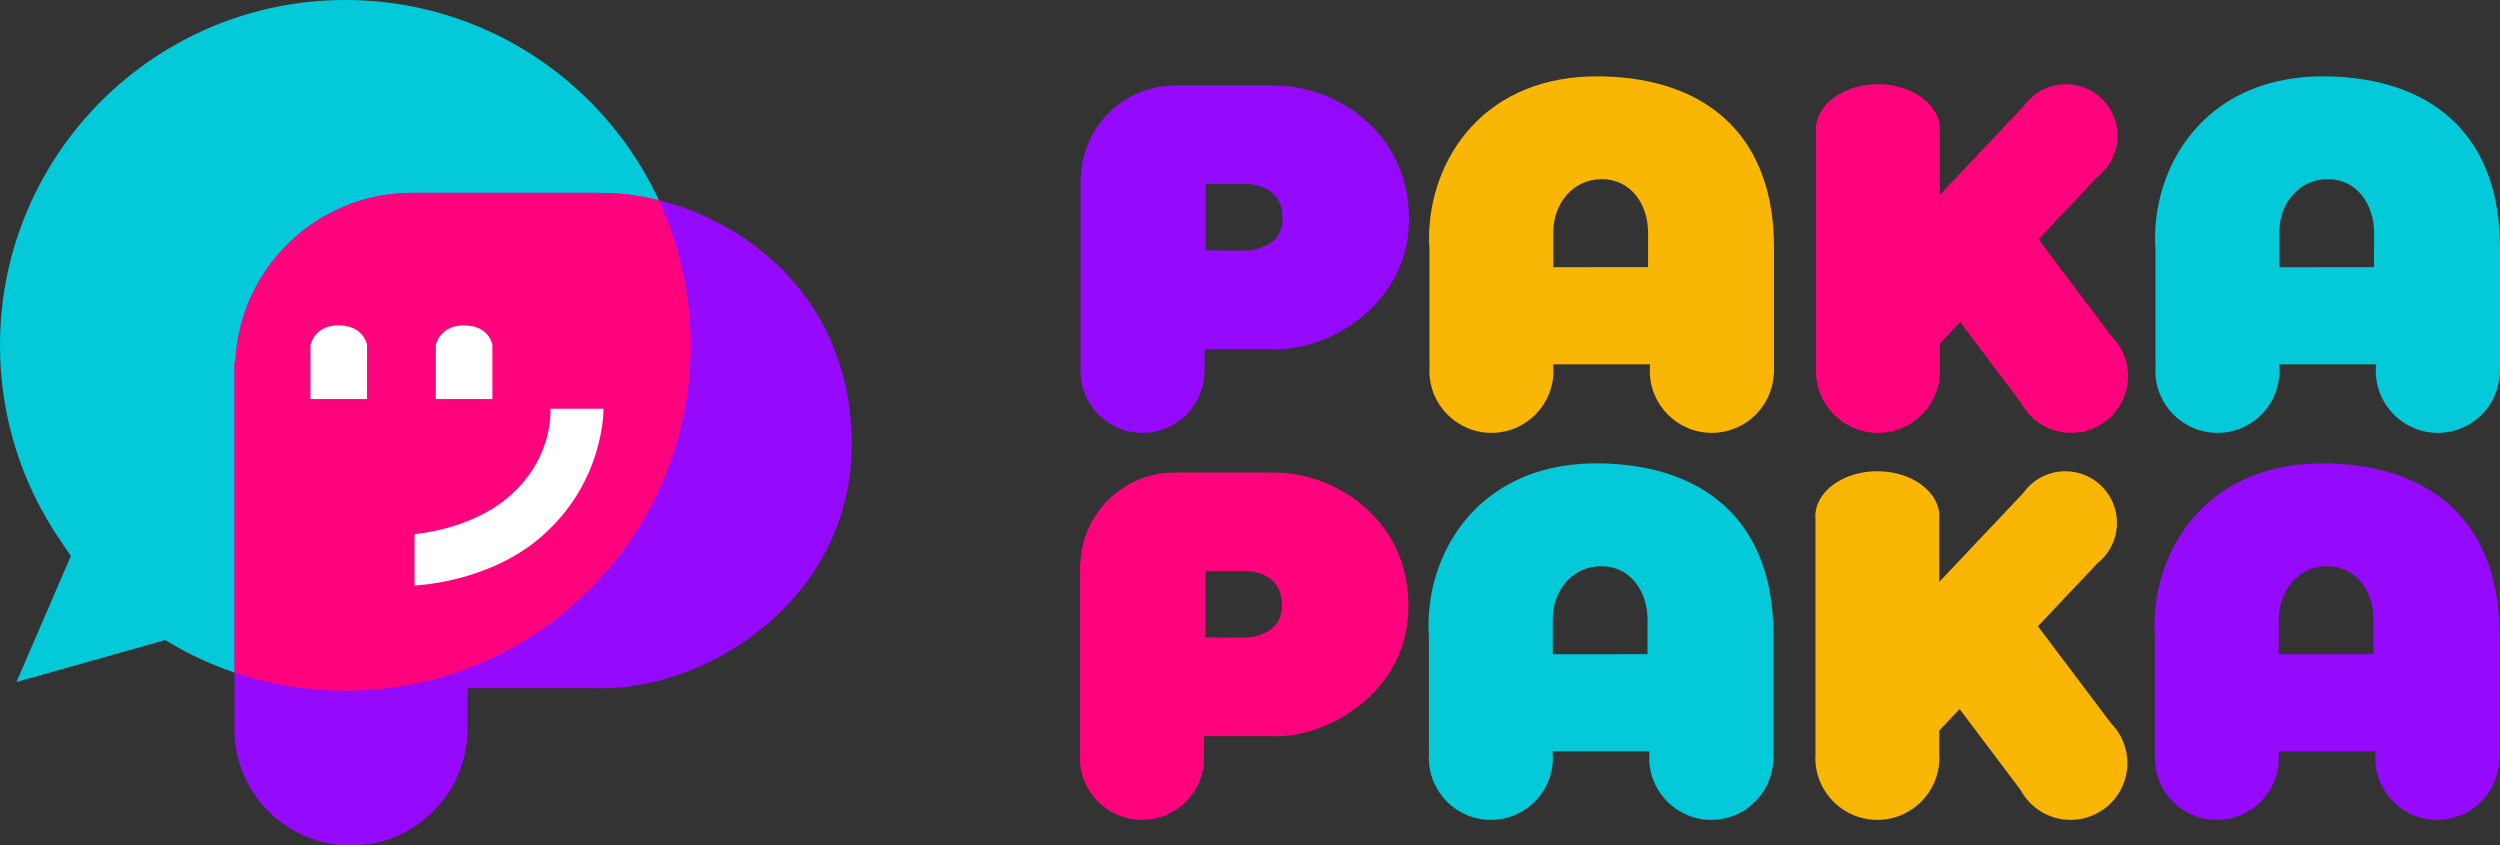<svg version="1.1" xmlns="http://www.w3.org/2000/svg" xmlns:xlink="http://www.w3.org/1999/xlink" width="478.655" height="161.875" viewBox="0,0,478.655,161.875"><rect x="0" y="0" width="478.655" height="161.875" fill="#333333" stroke="none"/><g transform="translate(-0.673,-99.063)"><g stroke="none" stroke-miterlimit="10"><g><g><path d="M207.565,132.652h0.084c0.432,-9.58 8.336,-17.214 18.023,-17.214c0.151,0 0.302,0.002 0.452,0.006h18.518v0.007c0.088,-0.001 0.175,-0.001 0.263,-0.001c11.097,0 25.336,8.467 25.542,25.231c0.2,16.099 -14.545,25.242 -25.375,25.242c-0.302,0 -0.602,-0.006 -0.902,-0.017h-12.856v4.498h-0.023c-0.18,6.401 -5.425,11.536 -11.87,11.536c-6.558,0 -11.875,-5.317 -11.875,-11.875c0,-0.006 0,-0.012 0,-0.018c0,-0.214 0.006,-0.427 0.018,-0.639zM231.521,146.991l7.385,0.067c0,0 7.465,0.106 7.33,-6.352c-0.143,-6.809 -7.286,-6.429 -7.286,-6.429h-7.429z" fill="#950afd" stroke-width="0.5"/><path d="M340.327,145.384v25.267h-0.044c-0.306,6.285 -5.499,11.287 -11.861,11.287c-6.558,0 -11.875,-5.317 -11.875,-11.875c0,0 0,0 0,-0c0,-0.421 0.022,-0.836 0.065,-1.245h-18.579c0.043,0.409 0.065,0.825 0.065,1.245c0,6.558 -5.317,11.875 -11.875,11.875c-6.558,0 -11.875,-5.317 -11.875,-11.875c0,-0.421 0.022,-0.836 0.065,-1.245h-0.051v-22.234c-0.053,-0.606 -0.08,-1.224 -0.08,-1.854c0,-15.119 10.538,-31.542 33.142,-31.042c19.433,0.389 32.208,10.756 32.875,31.042c-0.005,0.22 -0.014,0.438 -0.026,0.655zM298.079,150.221l18.137,-0.014c0,0 0.005,-5.005 0.005,-6.557c0,-5.523 -3.334,-10.286 -8.857,-10.286c-5.523,0 -9.286,4.62 -9.286,10.143c0,5.523 0,6.714 0,6.714z" fill="#f9b604" stroke-width="0"/><path d="M408.098,171.063c0,6.006 -4.869,10.875 -10.875,10.875c-4.151,0 -7.758,-2.325 -9.591,-5.744l-11.66,-15.473l-3.904,4.129v4.374c0.019,0.277 0.029,0.557 0.029,0.839c0,6.558 -5.317,11.875 -11.875,11.875c-6.558,0 -11.875,-5.317 -11.875,-11.875c0,-0.295 0.011,-0.588 0.032,-0.877v-44.682c-0.021,-0.212 -0.032,-0.425 -0.032,-0.641l0,0c0,-4.791 5.317,-8.675 11.875,-8.675c6.558,0 11.875,3.884 11.875,8.675c0,0.206 -0.01,0.411 -0.029,0.613v11.906l16.084,-17.011c1.788,-2.53 4.736,-4.183 8.07,-4.183c5.454,0 9.875,4.421 9.875,9.875c0,3.114 -1.442,5.892 -3.694,7.702l-11.439,12.099l13.946,18.508c1.969,1.968 3.187,4.688 3.187,7.692z" fill="#ff037d" stroke-width="0.5"/><path d="M479.327,145.384v25.267h-0.044c-0.306,6.285 -5.499,11.287 -11.861,11.287c-6.558,0 -11.875,-5.317 -11.875,-11.875c0,0 0,0 0,-0c0,-0.421 0.022,-0.836 0.065,-1.245h-18.579c0.043,0.409 0.065,0.825 0.065,1.245c0,6.558 -5.317,11.875 -11.875,11.875c-6.558,0 -11.875,-5.317 -11.875,-11.875c0,-0.421 0.022,-0.836 0.065,-1.245h-0.051v-22.234c-0.053,-0.606 -0.08,-1.224 -0.08,-1.854c0,-15.119 10.538,-31.542 33.142,-31.042c19.433,0.389 32.208,10.756 32.875,31.042c-0.005,0.22 -0.014,0.438 -0.026,0.655zM437.079,150.221l18.137,-0.014c0,0 0.005,-5.005 0.005,-6.557c0,-5.523 -3.334,-10.286 -8.857,-10.286c-5.523,0 -9.286,4.62 -9.286,10.143c0,5.523 0,6.714 0,6.714z" fill="#04c9d9" stroke-width="0"/></g><g><path d="M207.457,206.752h0.084c0.432,-9.58 8.336,-17.214 18.023,-17.214c0.151,0 0.302,0.002 0.452,0.006h18.518v0.007c0.088,-0.001 0.175,-0.001 0.263,-0.001c11.097,0 25.336,8.467 25.542,25.231c0.2,16.099 -14.545,25.242 -25.375,25.242c-0.302,0 -0.602,-0.006 -0.902,-0.017h-12.856v4.498h-0.023c-0.18,6.401 -5.425,11.536 -11.87,11.536c-6.558,0 -11.875,-5.317 -11.875,-11.875c0,-0.006 0,-0.012 0,-0.018c0,-0.214 0.006,-0.427 0.018,-0.639zM231.412,221.091l7.385,0.067c0,0 7.465,0.106 7.33,-6.352c-0.143,-6.809 -7.286,-6.429 -7.286,-6.429h-7.429z" fill="#ff037d" stroke-width="0.5"/><path d="M340.218,219.484v25.267h-0.044c-0.306,6.285 -5.499,11.287 -11.861,11.287c-6.558,0 -11.875,-5.317 -11.875,-11.875c0,0 0,0 0,-0c0,-0.421 0.022,-0.836 0.065,-1.245h-18.579c0.043,0.409 0.065,0.825 0.065,1.245c0,6.558 -5.317,11.875 -11.875,11.875c-6.558,0 -11.875,-5.317 -11.875,-11.875c0,-0.421 0.022,-0.836 0.065,-1.245h-0.051v-22.234c-0.053,-0.606 -0.08,-1.224 -0.08,-1.854c0,-15.119 10.538,-31.542 33.142,-31.042c19.433,0.389 32.208,10.756 32.875,31.042c-0.005,0.22 -0.014,0.438 -0.026,0.655zM297.97,224.321l18.137,-0.014c0,0 0.005,-5.005 0.005,-6.557c0,-5.523 -3.334,-10.286 -8.857,-10.286c-5.523,0 -9.286,4.62 -9.286,10.143c0,5.523 0,6.714 0,6.714z" fill="#04c9d9" stroke-width="0"/><path d="M407.989,245.163c0,6.006 -4.869,10.875 -10.875,10.875c-4.151,0 -7.758,-2.325 -9.591,-5.744l-11.66,-15.473l-3.904,4.129v4.374c0.019,0.277 0.029,0.557 0.029,0.839c0,6.558 -5.317,11.875 -11.875,11.875c-6.558,0 -11.875,-5.317 -11.875,-11.875c0,-0.295 0.011,-0.588 0.032,-0.877v-44.682c-0.021,-0.212 -0.032,-0.425 -0.032,-0.641l0,0c0,-4.791 5.317,-8.675 11.875,-8.675c6.558,0 11.875,3.884 11.875,8.675c0,0.206 -0.01,0.411 -0.029,0.613v11.906l16.084,-17.011c1.788,-2.53 4.736,-4.183 8.07,-4.183c5.454,0 9.875,4.421 9.875,9.875c0,3.114 -1.442,5.892 -3.694,7.702l-11.439,12.099l13.946,18.508c1.969,1.968 3.187,4.688 3.187,7.692z" fill="#f9b604" stroke-width="0.5"/><path d="M479.218,219.484v25.267h-0.044c-0.306,6.285 -5.499,11.287 -11.861,11.287c-6.558,0 -11.875,-5.317 -11.875,-11.875c0,0 0,0 0,-0c0,-0.421 0.022,-0.836 0.065,-1.245h-18.579c0.043,0.409 0.065,0.825 0.065,1.245c0,6.558 -5.317,11.875 -11.875,11.875c-6.558,0 -11.875,-5.317 -11.875,-11.875c0,-0.421 0.022,-0.836 0.065,-1.245h-0.051v-22.234c-0.053,-0.606 -0.08,-1.224 -0.08,-1.854c0,-15.119 10.538,-31.542 33.142,-31.042c19.433,0.389 32.208,10.756 32.875,31.042c-0.005,0.22 -0.014,0.438 -0.026,0.655zM436.97,224.321l18.137,-0.014c0,0 0.005,-5.005 0.005,-6.557c0,-5.523 -3.334,-10.286 -8.857,-10.286c-5.523,0 -9.286,4.62 -9.286,10.143c0,5.523 0,6.714 0,6.714z" fill="#950afd" stroke-width="0"/></g></g><g><g stroke-width="0.5"><path d="M0.673,165.188c0,-36.52 29.605,-66.125 66.125,-66.125c36.52,0 66.125,29.605 66.125,66.125c0,36.52 -29.605,66.125 -66.125,66.125c-12.081,0 -23.406,-3.24 -33.152,-8.898c-0.455,-0.264 -1.355,-0.809 -1.355,-0.809l-28.468,8.034l10.419,-24.115c0,0 -1.608,-2.388 -2.092,-3.097c-7.241,-10.606 -11.476,-23.428 -11.476,-37.24z" fill="#04c9d9"/><path d="M45.581,168.328h0.158c0.813,-18.001 15.664,-32.346 33.866,-32.346c0.284,0 0.567,0.004 0.85,0.01h34.796v0.013c0.165,-0.002 0.329,-0.003 0.494,-0.003c20.851,0 47.608,15.909 47.994,47.409c0.376,30.25 -27.33,47.43 -47.68,47.43c-0.567,0 -1.132,-0.011 -1.694,-0.031h-24.156v8.451h-0.042c-0.337,12.029 -10.194,21.676 -22.305,21.676c-12.323,0 -22.314,-9.99 -22.314,-22.314c0,-0.012 0,-0.023 0,-0.034c0.001,-0.403 0.012,-0.803 0.034,-1.2z" fill="#950afd"/><path d="M132.923,165.188c0,36.52 -29.605,66.125 -66.125,66.125c-7.421,0 -14.557,-1.223 -21.216,-3.477l-0,-59.507h0.158c0.813,-18.001 15.664,-32.346 33.866,-32.346c0.284,0 0.567,0.004 0.85,0.01h34.796v0.013c0.165,-0.002 0.329,-0.003 0.494,-0.003c3.572,0 7.318,0.467 11.074,1.399c3.917,8.448 6.104,17.861 6.104,27.786z" fill="#ff037d"/></g><g fill="#ffffff" stroke-width="0"><path d="M80.048,211.156v-9.833c0,0 10.361,-0.775 17.667,-6.833c9.138,-7.578 8.333,-17.167 8.333,-17.167h10.167c0,0 0.311,14.015 -12.043,24.621c-10.205,8.761 -24.124,9.213 -24.124,9.213z"/><path d="M60.114,175.468v-10.333c0,0 0.71,-3.778 5.333,-3.778c4.984,0 5.5,3.778 5.5,3.778v10.333z"/><path d="M84.114,175.468v-10.333c0,0 0.71,-3.778 5.333,-3.778c4.984,0 5.5,3.778 5.5,3.778v10.333z"/></g></g></g></g></svg><!--rotationCenter:239.32738:80.93749-->